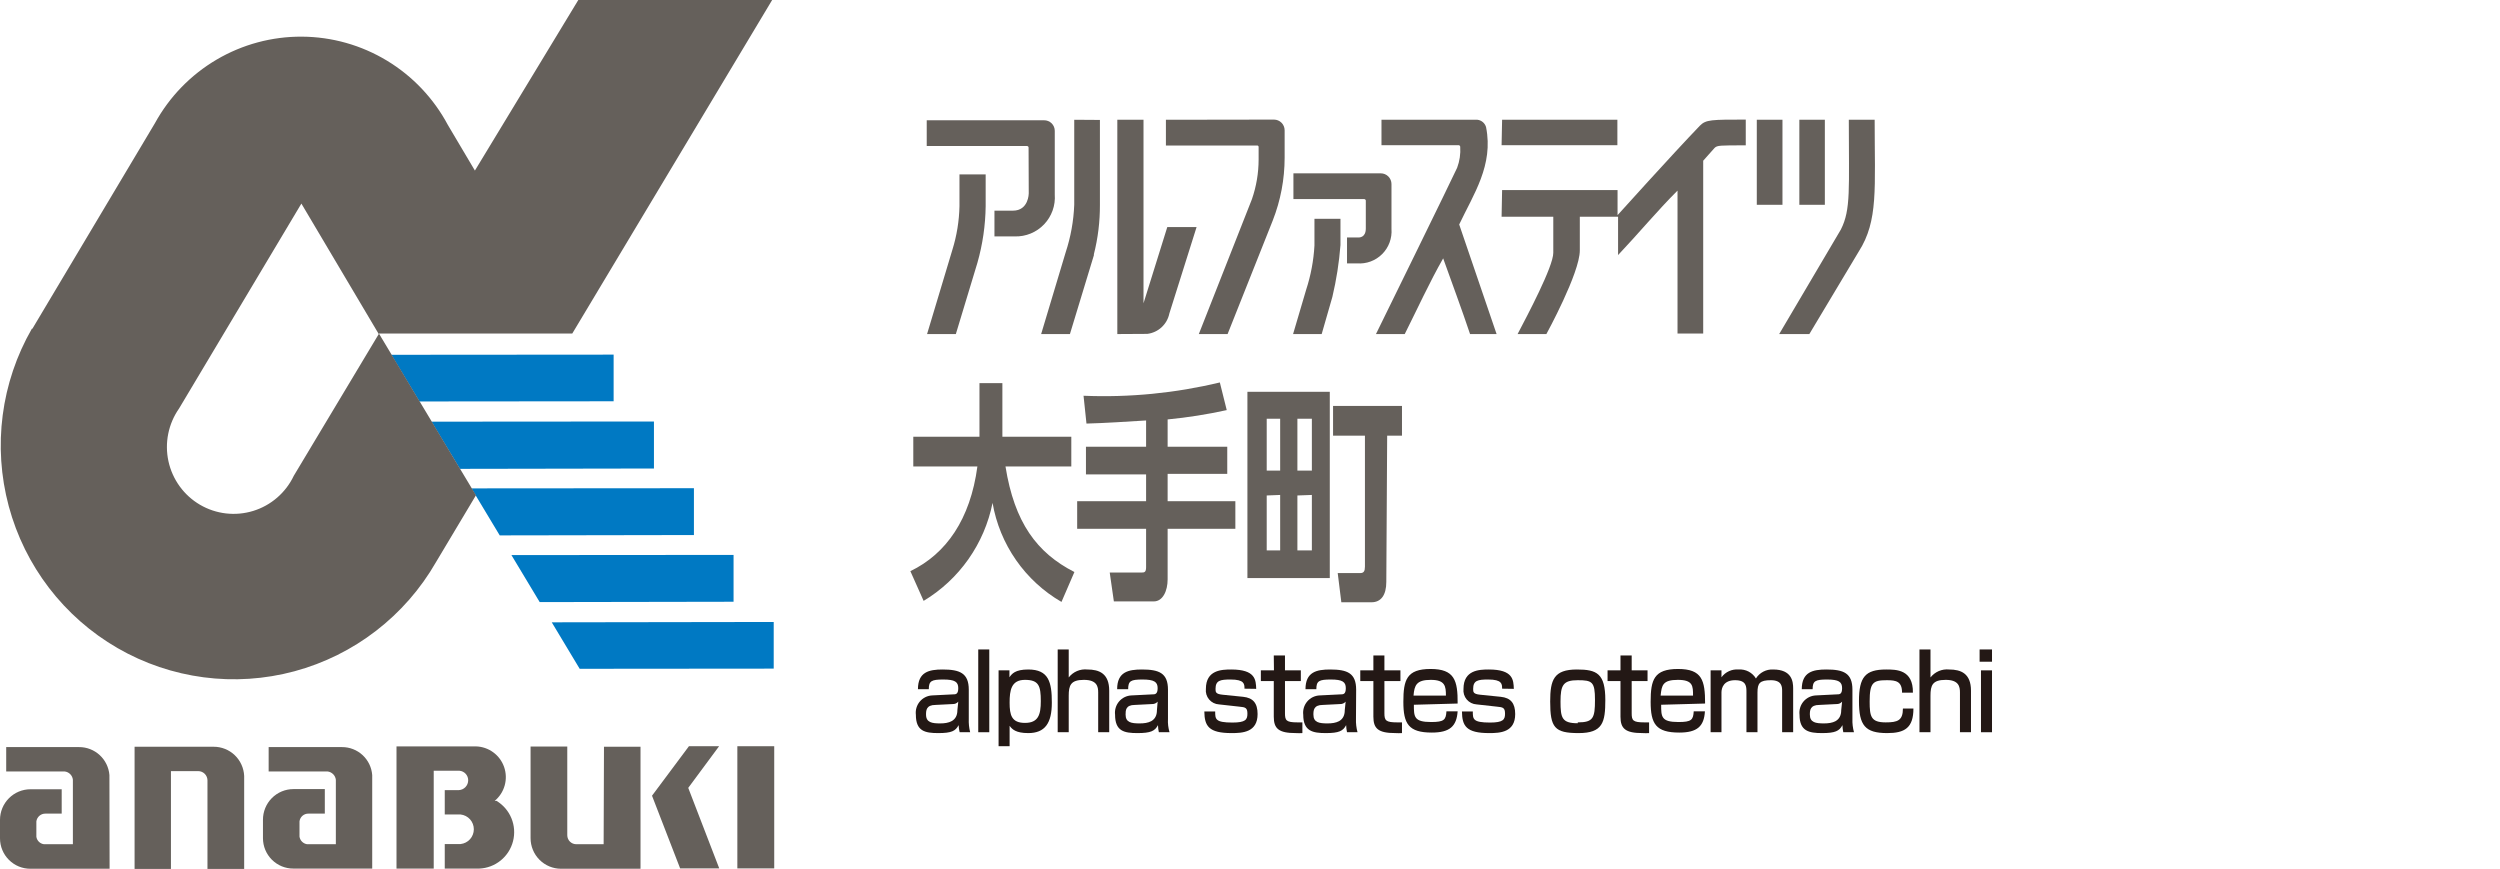 <svg width="233" height="81" viewBox="0 0 233 81" fill="none" xmlns="http://www.w3.org/2000/svg">
<g clip-path="url(#clip0_147_908)">
<path d="M34.69 72.238C34.637 71.527 34.318 70.863 33.797 70.379C33.275 69.895 32.59 69.627 31.879 69.629H25.038V71.9H30.53C30.727 71.924 30.909 72.013 31.049 72.153C31.189 72.293 31.278 72.476 31.301 72.673V78.681H28.619C28.441 78.655 28.276 78.572 28.149 78.444C28.021 78.316 27.938 78.151 27.913 77.972V76.555C27.937 76.351 28.035 76.164 28.19 76.03C28.345 75.896 28.544 75.824 28.748 75.83H30.273V73.543H27.351C26.976 73.543 26.605 73.617 26.259 73.761C25.913 73.906 25.599 74.117 25.335 74.383C25.071 74.65 24.861 74.966 24.72 75.314C24.578 75.662 24.506 76.034 24.508 76.41V78.117C24.508 78.491 24.581 78.861 24.724 79.206C24.868 79.55 25.077 79.864 25.341 80.127C25.606 80.391 25.919 80.599 26.264 80.741C26.609 80.882 26.978 80.954 27.351 80.952H34.69V72.238Z" fill="#65605B"/>
<path d="M10.198 72.238C10.142 71.526 9.819 70.862 9.295 70.378C8.771 69.894 8.084 69.626 7.372 69.629H0.578V71.9H6.023C6.22 71.921 6.404 72.009 6.544 72.15C6.685 72.29 6.773 72.475 6.793 72.673V78.681H4.095C3.918 78.658 3.754 78.578 3.626 78.453C3.499 78.328 3.415 78.165 3.389 77.988V76.555C3.416 76.353 3.516 76.167 3.67 76.034C3.823 75.901 4.02 75.828 4.224 75.83H5.75V73.559H2.843C2.089 73.559 1.366 73.859 0.833 74.394C0.3 74.928 3.68086e-10 75.654 3.68086e-10 76.41V78.133C-6.01316e-06 78.507 0.074 78.877 0.217 79.222C0.36 79.567 0.569 79.88 0.834 80.143C1.098 80.407 1.411 80.615 1.756 80.757C2.101 80.898 2.47 80.97 2.843 80.968H10.214L10.198 72.238Z" fill="#65605B"/>
<path d="M22.757 72.319C22.724 71.585 22.41 70.893 21.881 70.385C21.351 69.878 20.647 69.596 19.915 69.597H12.543V80.984H15.932V71.868H18.485C18.707 71.872 18.919 71.961 19.077 72.116C19.235 72.272 19.328 72.483 19.336 72.705V80.984H22.757V72.319Z" fill="#65605B"/>
<path d="M72.158 69.548H68.721V80.936H72.158V69.548Z" fill="#65605B"/>
<path d="M56.259 78.681H53.721C53.61 78.683 53.5 78.663 53.397 78.622C53.294 78.58 53.2 78.519 53.12 78.441C53.041 78.363 52.978 78.27 52.935 78.167C52.892 78.065 52.87 77.954 52.87 77.843V69.58H49.449V78.117C49.449 78.873 49.749 79.598 50.282 80.133C50.815 80.667 51.538 80.968 52.292 80.968H59.696V69.597H56.291L56.259 78.681Z" fill="#65605B"/>
<path d="M46.108 74.638C46.556 74.266 46.88 73.765 47.037 73.203C47.194 72.641 47.176 72.044 46.986 71.493C46.796 70.941 46.442 70.461 45.972 70.117C45.503 69.772 44.94 69.579 44.358 69.564H36.954V80.952H40.423V71.835H42.832C43.052 71.856 43.257 71.958 43.405 72.122C43.554 72.286 43.636 72.5 43.635 72.721C43.635 72.957 43.546 73.183 43.384 73.354C43.223 73.525 43.002 73.627 42.768 73.639H41.451V75.91H42.928C43.267 75.947 43.58 76.108 43.808 76.362C44.035 76.616 44.161 76.946 44.161 77.287C44.161 77.629 44.035 77.959 43.808 78.213C43.58 78.467 43.267 78.628 42.928 78.665H41.451V80.952H44.663C45.393 80.923 46.094 80.659 46.662 80.198C47.23 79.738 47.635 79.106 47.815 78.396C47.996 77.686 47.943 76.937 47.664 76.259C47.386 75.582 46.896 75.013 46.269 74.638H46.108Z" fill="#65605B"/>
<path d="M64.208 69.548L60.772 74.155V74.171L63.389 80.936H67.035L64.144 73.43L67.019 69.548H64.208Z" fill="#65605B"/>
<path d="M39.09 37.416L57.19 37.399V33.051L36.473 33.067L39.09 37.416Z" fill="#0079C3"/>
<path d="M42.864 43.697L60.948 43.665V39.284L40.214 39.3L42.864 43.697Z" fill="#0079C3"/>
<path d="M46.574 49.898L64.674 49.866V45.501L43.94 45.517L46.574 49.898Z" fill="#0079C3"/>
<path d="M50.3 56.115L68.368 56.083V51.718L47.666 51.734L50.3 56.115Z" fill="#0079C3"/>
<path d="M54.026 62.332L72.11 62.316V57.968L51.424 58L54.026 62.332Z" fill="#0079C3"/>
<path d="M71.965 0H53.898L44.261 15.897L41.74 11.645C40.421 9.172 38.461 7.102 36.067 5.654C33.673 4.205 30.933 3.432 28.137 3.416C25.34 3.399 22.592 4.14 20.181 5.56C17.77 6.98 15.785 9.027 14.438 11.484L3.019 30.635H3.115H2.971C0.094 35.643 -0.682 41.593 0.815 47.175C2.312 52.757 5.959 57.514 10.953 60.4C15.947 63.285 21.88 64.063 27.445 62.562C33.011 61.06 37.755 57.403 40.632 52.395L44.358 46.161L35.316 31.086H53.335L71.965 0ZM27.382 44.341C27.012 45.12 26.485 45.813 25.834 46.377C25.183 46.941 24.423 47.363 23.601 47.617C22.779 47.87 21.913 47.95 21.059 47.851C20.204 47.752 19.38 47.477 18.637 47.042C17.894 46.607 17.25 46.022 16.744 45.324C16.239 44.626 15.883 43.831 15.699 42.988C15.516 42.146 15.509 41.274 15.679 40.428C15.849 39.583 16.192 38.782 16.686 38.076L28.089 18.974L35.3 31.134L27.382 44.341Z" fill="#65605B"/>
<path d="M108.663 11.162V13.562H117.158C117.177 13.559 117.195 13.561 117.213 13.566C117.23 13.572 117.246 13.581 117.26 13.593C117.273 13.605 117.284 13.62 117.292 13.637C117.299 13.654 117.303 13.672 117.303 13.691V14.866C117.302 16.128 117.091 17.38 116.677 18.571L111.73 31.134H114.412L118.62 20.552C119.351 18.69 119.727 16.707 119.728 14.705V12.144C119.728 11.88 119.623 11.626 119.436 11.438C119.25 11.251 118.996 11.146 118.732 11.146L108.663 11.162Z" fill="#65605B"/>
<path d="M89.423 16.252V19.215C89.394 20.593 89.173 21.959 88.764 23.274L86.403 31.134H89.085L91.093 24.498C91.583 22.779 91.842 21.003 91.864 19.215V16.252H89.423Z" fill="#65605B"/>
<path d="M95.879 18.023C95.879 18.023 95.879 19.634 94.401 19.634H92.683V22.034H94.578C95.086 22.049 95.592 21.956 96.063 21.763C96.534 21.569 96.959 21.278 97.31 20.909C97.661 20.54 97.931 20.101 98.102 19.62C98.274 19.14 98.342 18.629 98.304 18.12V12.193C98.304 12.062 98.278 11.933 98.228 11.813C98.177 11.693 98.104 11.584 98.011 11.492C97.918 11.401 97.809 11.329 97.688 11.28C97.567 11.232 97.438 11.208 97.308 11.21H86.371V13.61H95.718C95.754 13.61 95.788 13.623 95.815 13.647C95.842 13.671 95.859 13.703 95.863 13.739L95.879 18.023Z" fill="#65605B"/>
<path d="M100.119 11.162V19.086C100.061 20.599 99.79 22.095 99.316 23.532L97.035 31.134H99.717L101.95 23.789V23.693C102.33 22.193 102.519 20.65 102.512 19.102V11.178L100.119 11.162Z" fill="#65605B"/>
<path d="M106.928 31.118C107.426 31.057 107.893 30.841 108.262 30.5C108.631 30.159 108.883 29.71 108.984 29.217L111.521 21.164H108.791L106.575 28.267V11.162H104.134V31.134L106.928 31.118Z" fill="#65605B"/>
<path d="M124.932 22.887V20.391H122.507V22.887C122.429 24.284 122.169 25.665 121.736 26.995L120.515 31.134H123.181L124.177 27.671C124.553 26.082 124.806 24.467 124.932 22.839" fill="#65605B"/>
<path d="M120.547 16.155V18.555H127.148C127.183 18.558 127.216 18.572 127.242 18.595C127.268 18.618 127.286 18.649 127.293 18.684V21.293C127.293 22.147 126.698 22.147 126.522 22.131H125.542V24.546H126.473C126.904 24.58 127.337 24.52 127.742 24.37C128.147 24.221 128.514 23.984 128.82 23.678C129.125 23.372 129.361 23.003 129.51 22.597C129.659 22.191 129.719 21.757 129.686 21.325V17.154C129.686 16.889 129.581 16.635 129.394 16.447C129.207 16.26 128.954 16.155 128.69 16.155H120.547Z" fill="#65605B"/>
<path d="M128.24 31.134H130.922C132.094 28.799 133.234 26.302 134.503 24.079C135.354 26.463 136.222 28.782 137.009 31.134H139.482L135.997 20.922C137.33 18.104 139.209 15.398 138.502 11.854C138.452 11.672 138.349 11.508 138.206 11.385C138.063 11.262 137.887 11.184 137.699 11.162H128.754V13.53H135.916C135.938 13.527 135.959 13.529 135.979 13.535C136 13.541 136.019 13.552 136.035 13.565C136.051 13.579 136.065 13.595 136.075 13.614C136.085 13.633 136.091 13.653 136.093 13.675C136.137 14.343 136.039 15.013 135.804 15.639C135.451 16.445 128.24 31.134 128.24 31.134ZM139.948 20.198H144.766V23.564C144.766 24.852 142.341 29.411 141.441 31.134H144.123C144.123 31.134 147.239 25.448 147.239 23.338V20.198H150.804V23.773C152.667 21.808 154.498 19.602 156.345 17.765V31.086H158.738V14.979L159.798 13.787C160.055 13.546 160.248 13.546 162.705 13.546V11.146C159.493 11.146 158.995 11.146 158.433 11.71C155.863 14.383 150.756 20.053 150.756 20.053V17.717H139.996L139.948 20.198ZM139.948 13.53H150.74V11.162H139.996L139.948 13.53ZM163.733 19.086H166.126V11.162H163.733V19.086ZM165.82 31.134H168.631L173.24 23.435C175.071 20.568 174.718 17.572 174.718 11.162H172.309C172.309 17.605 172.517 19.521 171.57 21.39L165.82 31.134ZM167.699 19.086H170.076V11.162H167.699V19.086Z" fill="#65605B"/>
<path d="M85.119 43.472V40.701H91.286V35.708H93.422V40.266C93.422 40.428 93.422 40.572 93.422 40.701H99.846V43.472H93.711C94.546 48.706 96.634 51.525 100.135 53.313L98.93 56.099C97.251 55.127 95.805 53.796 94.695 52.201C93.585 50.607 92.837 48.786 92.506 46.87C92.129 48.757 91.362 50.544 90.256 52.117C89.15 53.689 87.728 55.013 86.082 56.002L84.846 53.232C88.186 51.621 90.435 48.4 91.093 43.472H85.119Z" fill="#65605B"/>
<path d="M101.259 39.477L100.986 36.884C105.257 37.06 109.532 36.643 113.689 35.644L114.332 38.221C112.515 38.622 110.675 38.912 108.823 39.091V41.636H114.38V44.164H108.823V46.709H115.135V49.286H108.823V54.005C108.823 55.068 108.373 56.051 107.538 56.051H103.812L103.427 53.361H106.35C106.639 53.361 106.816 53.361 106.816 52.862V49.286H100.392V46.709H106.816V44.213H101.211V41.636H106.816V39.187C104.953 39.3 103.058 39.429 101.259 39.477Z" fill="#65605B"/>
<path d="M123.936 36.514V53.877H116.259V36.514H123.936ZM118.058 39.026V43.858H119.311V39.026H118.058ZM118.058 46.178V51.3H119.311V46.129L118.058 46.178ZM120.917 39.026V43.858H122.266V39.026H120.917ZM120.917 46.178V51.3H122.266V46.129L120.917 46.178ZM129.204 54.231C129.204 55.471 128.706 56.132 127.823 56.132H125.012L124.675 53.41H126.779C127.1 53.41 127.212 53.232 127.212 52.813V40.605H124.241V37.834H130.665V40.605H129.284L129.204 54.231Z" fill="#65605B"/>
<path d="M90.29 67.003C90.273 67.421 90.316 67.838 90.418 68.243H89.439C89.385 68.027 89.353 67.806 89.342 67.583C89.053 68.131 88.684 68.324 87.447 68.324C86.211 68.324 85.359 68.147 85.359 66.617C85.333 66.397 85.351 66.175 85.414 65.963C85.477 65.752 85.582 65.555 85.724 65.386C85.865 65.217 86.04 65.079 86.237 64.98C86.434 64.881 86.649 64.825 86.869 64.813L88.812 64.716C89.069 64.716 89.31 64.716 89.31 64.136C89.31 63.556 89.005 63.331 87.913 63.331C86.821 63.331 86.564 63.46 86.564 64.233H85.552C85.552 62.622 86.596 62.397 87.849 62.397C89.455 62.397 90.29 62.735 90.29 64.281V67.003ZM89.31 65.393C89.247 65.467 89.168 65.526 89.079 65.565C88.99 65.604 88.894 65.622 88.796 65.618L87.19 65.699C86.323 65.699 86.307 66.214 86.307 66.601C86.307 67.342 86.869 67.422 87.624 67.422C88.379 67.422 89.23 67.245 89.23 66.182L89.31 65.393Z" fill="#231815"/>
<path d="M92.201 60.529V68.244H91.173V60.529H92.201Z" fill="#231815"/>
<path d="M93.068 62.477H94.08V63.122C94.305 62.8 94.61 62.397 95.831 62.397C97.742 62.397 98.031 63.573 98.031 65.489C98.031 67.406 97.388 68.324 95.831 68.324C94.658 68.324 94.321 67.954 94.096 67.648V69.548H93.068V62.477ZM97.003 65.344C97.003 63.911 96.81 63.363 95.526 63.363C94.241 63.363 94.096 64.346 94.096 65.489C94.096 66.633 94.273 67.374 95.526 67.374C96.778 67.374 97.003 66.601 97.003 65.344Z" fill="#231815"/>
<path d="M99.605 60.529V63.138C99.808 62.877 100.073 62.672 100.377 62.542C100.68 62.413 101.011 62.363 101.339 62.397C102.448 62.397 103.379 62.767 103.379 64.378V68.244H102.351V64.539C102.351 64.008 102.255 63.363 101.018 63.363C99.782 63.363 99.605 63.879 99.605 64.845V68.244H98.577V60.529H99.605Z" fill="#231815"/>
<path d="M108.855 67.003C108.831 67.422 108.88 67.842 109 68.243H108.004C107.957 68.026 107.93 67.805 107.924 67.583C107.635 68.131 107.249 68.324 106.013 68.324C104.776 68.324 103.925 68.147 103.925 66.617C103.898 66.396 103.917 66.172 103.981 65.96C104.044 65.747 104.151 65.55 104.294 65.38C104.438 65.211 104.614 65.073 104.813 64.975C105.012 64.878 105.229 64.822 105.451 64.813L107.394 64.716C107.635 64.716 107.892 64.716 107.892 64.136C107.892 63.556 107.571 63.331 106.478 63.331C105.386 63.331 105.145 63.46 105.145 64.233H104.118C104.118 62.622 105.161 62.397 106.43 62.397C108.036 62.397 108.855 62.735 108.855 64.281V67.003ZM107.892 65.393C107.828 65.466 107.749 65.524 107.66 65.563C107.571 65.602 107.475 65.621 107.378 65.618L105.772 65.699C104.905 65.699 104.905 66.214 104.905 66.601C104.905 67.342 105.451 67.422 106.221 67.422C106.992 67.422 107.827 67.245 107.827 66.182L107.892 65.393Z" fill="#231815"/>
<path d="M115.986 64.185C115.986 63.75 115.986 63.331 114.685 63.331C113.738 63.331 113.288 63.412 113.288 64.201C113.288 64.491 113.288 64.684 113.947 64.748L115.858 64.942C116.789 65.038 117.207 65.538 117.207 66.552C117.207 68.26 115.793 68.324 114.782 68.324C112.646 68.324 112.26 67.664 112.244 66.311H113.256C113.256 67.019 113.256 67.342 114.862 67.342C116.083 67.342 116.259 67.068 116.259 66.52C116.259 65.972 116.083 65.908 115.504 65.86L113.609 65.65C113.432 65.641 113.259 65.595 113.101 65.515C112.942 65.436 112.802 65.325 112.687 65.189C112.573 65.054 112.488 64.896 112.436 64.726C112.385 64.556 112.369 64.377 112.389 64.201C112.389 62.445 113.85 62.397 114.75 62.397C117.03 62.397 117.046 63.379 117.078 64.201L115.986 64.185Z" fill="#231815"/>
<path d="M118.716 61.092H119.76V62.477H121.238V63.476H119.76V66.472C119.76 67.148 119.873 67.326 120.933 67.326H121.382V68.324C121.179 68.336 120.975 68.336 120.772 68.324C119.166 68.324 118.716 67.905 118.716 66.794V63.476H117.512V62.477H118.732L118.716 61.092Z" fill="#231815"/>
<path d="M126.377 67.003C126.362 67.422 126.41 67.84 126.521 68.243H125.542C125.494 68.026 125.467 67.805 125.461 67.583C125.172 68.131 124.787 68.324 123.566 68.324C122.346 68.324 121.462 68.147 121.462 66.617C121.436 66.396 121.455 66.172 121.518 65.96C121.582 65.747 121.689 65.55 121.832 65.38C121.975 65.211 122.152 65.073 122.351 64.975C122.55 64.878 122.767 64.822 122.988 64.813L124.931 64.716C125.188 64.716 125.429 64.716 125.429 64.136C125.429 63.556 125.124 63.331 124.032 63.331C122.94 63.331 122.683 63.46 122.683 64.233H121.671C121.671 62.622 122.715 62.397 123.968 62.397C125.574 62.397 126.393 62.735 126.393 64.281L126.377 67.003ZM125.413 65.393C125.35 65.467 125.271 65.526 125.182 65.565C125.093 65.604 124.996 65.622 124.899 65.618L123.293 65.699C122.426 65.699 122.41 66.214 122.41 66.601C122.41 67.342 122.956 67.422 123.727 67.422C124.498 67.422 125.333 67.245 125.333 66.182L125.413 65.393Z" fill="#231815"/>
<path d="M127.999 61.092H129.027V62.477H130.52V63.476H129.027V66.472C129.027 67.148 129.155 67.326 130.215 67.326H130.665V68.324C130.462 68.336 130.258 68.336 130.055 68.324C128.449 68.324 127.999 67.905 127.999 66.794V63.476H126.778V62.477H127.999V61.092Z" fill="#231815"/>
<path d="M131.773 65.683C131.773 66.794 131.773 67.293 133.379 67.293C134.6 67.293 134.76 67.084 134.808 66.295H135.852C135.756 67.696 135.114 68.276 133.443 68.276C131.275 68.276 130.793 67.454 130.793 65.409C130.793 63.363 131.099 62.349 133.331 62.349C135.563 62.349 135.868 63.412 135.852 65.57L131.773 65.683ZM134.76 64.829C134.76 63.943 134.68 63.363 133.347 63.363C132.014 63.363 131.821 63.863 131.741 64.829H134.76Z" fill="#231815"/>
<path d="M139.996 64.185C139.996 63.75 139.996 63.331 138.695 63.331C137.747 63.331 137.298 63.412 137.298 64.201C137.298 64.491 137.298 64.684 137.956 64.748L139.867 64.942C140.799 65.038 141.216 65.538 141.216 66.552C141.216 68.26 139.803 68.324 138.791 68.324C136.655 68.324 136.27 67.664 136.254 66.311H137.266C137.266 67.019 137.266 67.342 138.872 67.342C140.092 67.342 140.269 67.068 140.269 66.52C140.269 65.972 140.092 65.908 139.514 65.86L137.619 65.65C137.442 65.641 137.269 65.595 137.111 65.515C136.952 65.436 136.811 65.325 136.697 65.189C136.583 65.054 136.497 64.896 136.446 64.726C136.395 64.556 136.378 64.377 136.398 64.201C136.398 62.445 137.86 62.397 138.759 62.397C141.04 62.397 141.056 63.379 141.088 64.201L139.996 64.185Z" fill="#231815"/>
<path d="M146.966 62.397C148.829 62.397 149.616 62.767 149.616 65.248C149.616 67.326 149.375 68.324 147.126 68.324C144.878 68.324 144.477 67.809 144.477 65.377C144.477 63.363 144.814 62.397 146.966 62.397ZM147.046 67.326C148.492 67.326 148.652 66.923 148.652 65.232C148.652 63.54 148.395 63.395 147.046 63.395C145.697 63.395 145.44 63.846 145.44 65.377C145.44 66.907 145.569 67.406 147.046 67.406V67.326Z" fill="#231815"/>
<path d="M151.029 61.092H152.073V62.477H153.551V63.476H152.073V66.472C152.073 67.148 152.186 67.326 153.262 67.326H153.695V68.324C153.492 68.337 153.288 68.337 153.085 68.324C151.479 68.324 151.029 67.905 151.029 66.794V63.476H149.825V62.477H151.029V61.092Z" fill="#231815"/>
<path d="M154.82 65.683C154.82 66.794 154.82 67.293 156.426 67.293C157.662 67.293 157.807 67.084 157.855 66.295H158.899C158.818 67.696 158.176 68.276 156.506 68.276C154.322 68.276 153.84 67.454 153.84 65.409C153.84 63.363 154.145 62.349 156.393 62.349C158.642 62.349 158.915 63.412 158.915 65.57L154.82 65.683ZM157.791 64.829C157.791 63.943 157.791 63.363 156.377 63.363C154.964 63.363 154.868 63.863 154.771 64.829H157.791Z" fill="#231815"/>
<path d="M160.441 62.477V63.122C160.624 62.873 160.868 62.676 161.149 62.549C161.43 62.422 161.739 62.37 162.047 62.397C162.365 62.375 162.684 62.441 162.967 62.589C163.25 62.737 163.488 62.96 163.653 63.234C163.821 62.964 164.059 62.743 164.342 62.596C164.624 62.449 164.941 62.38 165.259 62.397C167.009 62.397 167.122 63.524 167.122 64.153V68.244H166.094V64.41C166.094 64.04 166.094 63.395 165.05 63.395C164.006 63.395 163.797 63.669 163.797 64.555V68.244H162.769V64.507C162.769 63.991 162.769 63.395 161.709 63.395C160.649 63.395 160.441 64.104 160.441 64.539V68.244H159.429V62.477H160.441Z" fill="#231815"/>
<path d="M172.646 67.003C172.631 67.422 172.68 67.84 172.791 68.243H171.795C171.748 68.026 171.721 67.805 171.715 67.583C171.426 68.131 171.04 68.324 169.82 68.324C168.599 68.324 167.716 68.147 167.716 66.617C167.689 66.396 167.708 66.172 167.772 65.96C167.835 65.747 167.942 65.55 168.085 65.38C168.229 65.211 168.405 65.073 168.604 64.975C168.803 64.878 169.02 64.822 169.242 64.813L171.185 64.716C171.442 64.716 171.683 64.716 171.683 64.136C171.683 63.556 171.378 63.331 170.285 63.331C169.193 63.331 168.936 63.46 168.936 64.233H167.925C167.925 62.622 168.969 62.397 170.221 62.397C171.827 62.397 172.646 62.735 172.646 64.281V67.003ZM171.683 65.393C171.62 65.467 171.541 65.526 171.452 65.565C171.363 65.604 171.266 65.622 171.169 65.618L169.563 65.699C168.696 65.699 168.679 66.214 168.679 66.601C168.679 67.342 169.226 67.422 169.996 67.422C170.767 67.422 171.602 67.245 171.602 66.182L171.683 65.393Z" fill="#231815"/>
<path d="M178.331 66.037C178.331 67.841 177.512 68.324 175.89 68.324C173.818 68.324 173.256 67.599 173.256 65.344C173.256 63.089 173.851 62.397 175.794 62.397C176.725 62.397 178.315 62.397 178.283 64.555H177.271C177.271 63.508 176.725 63.395 175.858 63.395C174.573 63.395 174.252 63.605 174.252 65.377C174.252 66.778 174.365 67.326 175.746 67.326C176.838 67.326 177.352 67.164 177.352 66.037H178.331Z" fill="#231815"/>
<path d="M179.921 60.529V63.138C180.125 62.878 180.391 62.674 180.694 62.544C180.997 62.415 181.328 62.364 181.656 62.397C182.764 62.397 183.696 62.767 183.696 64.378V68.244H182.668V64.539C182.668 64.008 182.571 63.363 181.335 63.363C180.098 63.363 179.921 63.879 179.921 64.845V68.244H178.894V60.529H179.921Z" fill="#231815"/>
<path d="M185.655 60.529V61.672H184.499V60.529H185.655ZM185.655 62.477V68.244H184.627V62.477H185.655Z" fill="#231815"/>
</g>
<defs>
<clipPath id="clip0_147_908">
<rect width="233" height="81" fill="white"/>
</clipPath>
</defs>
</svg>
